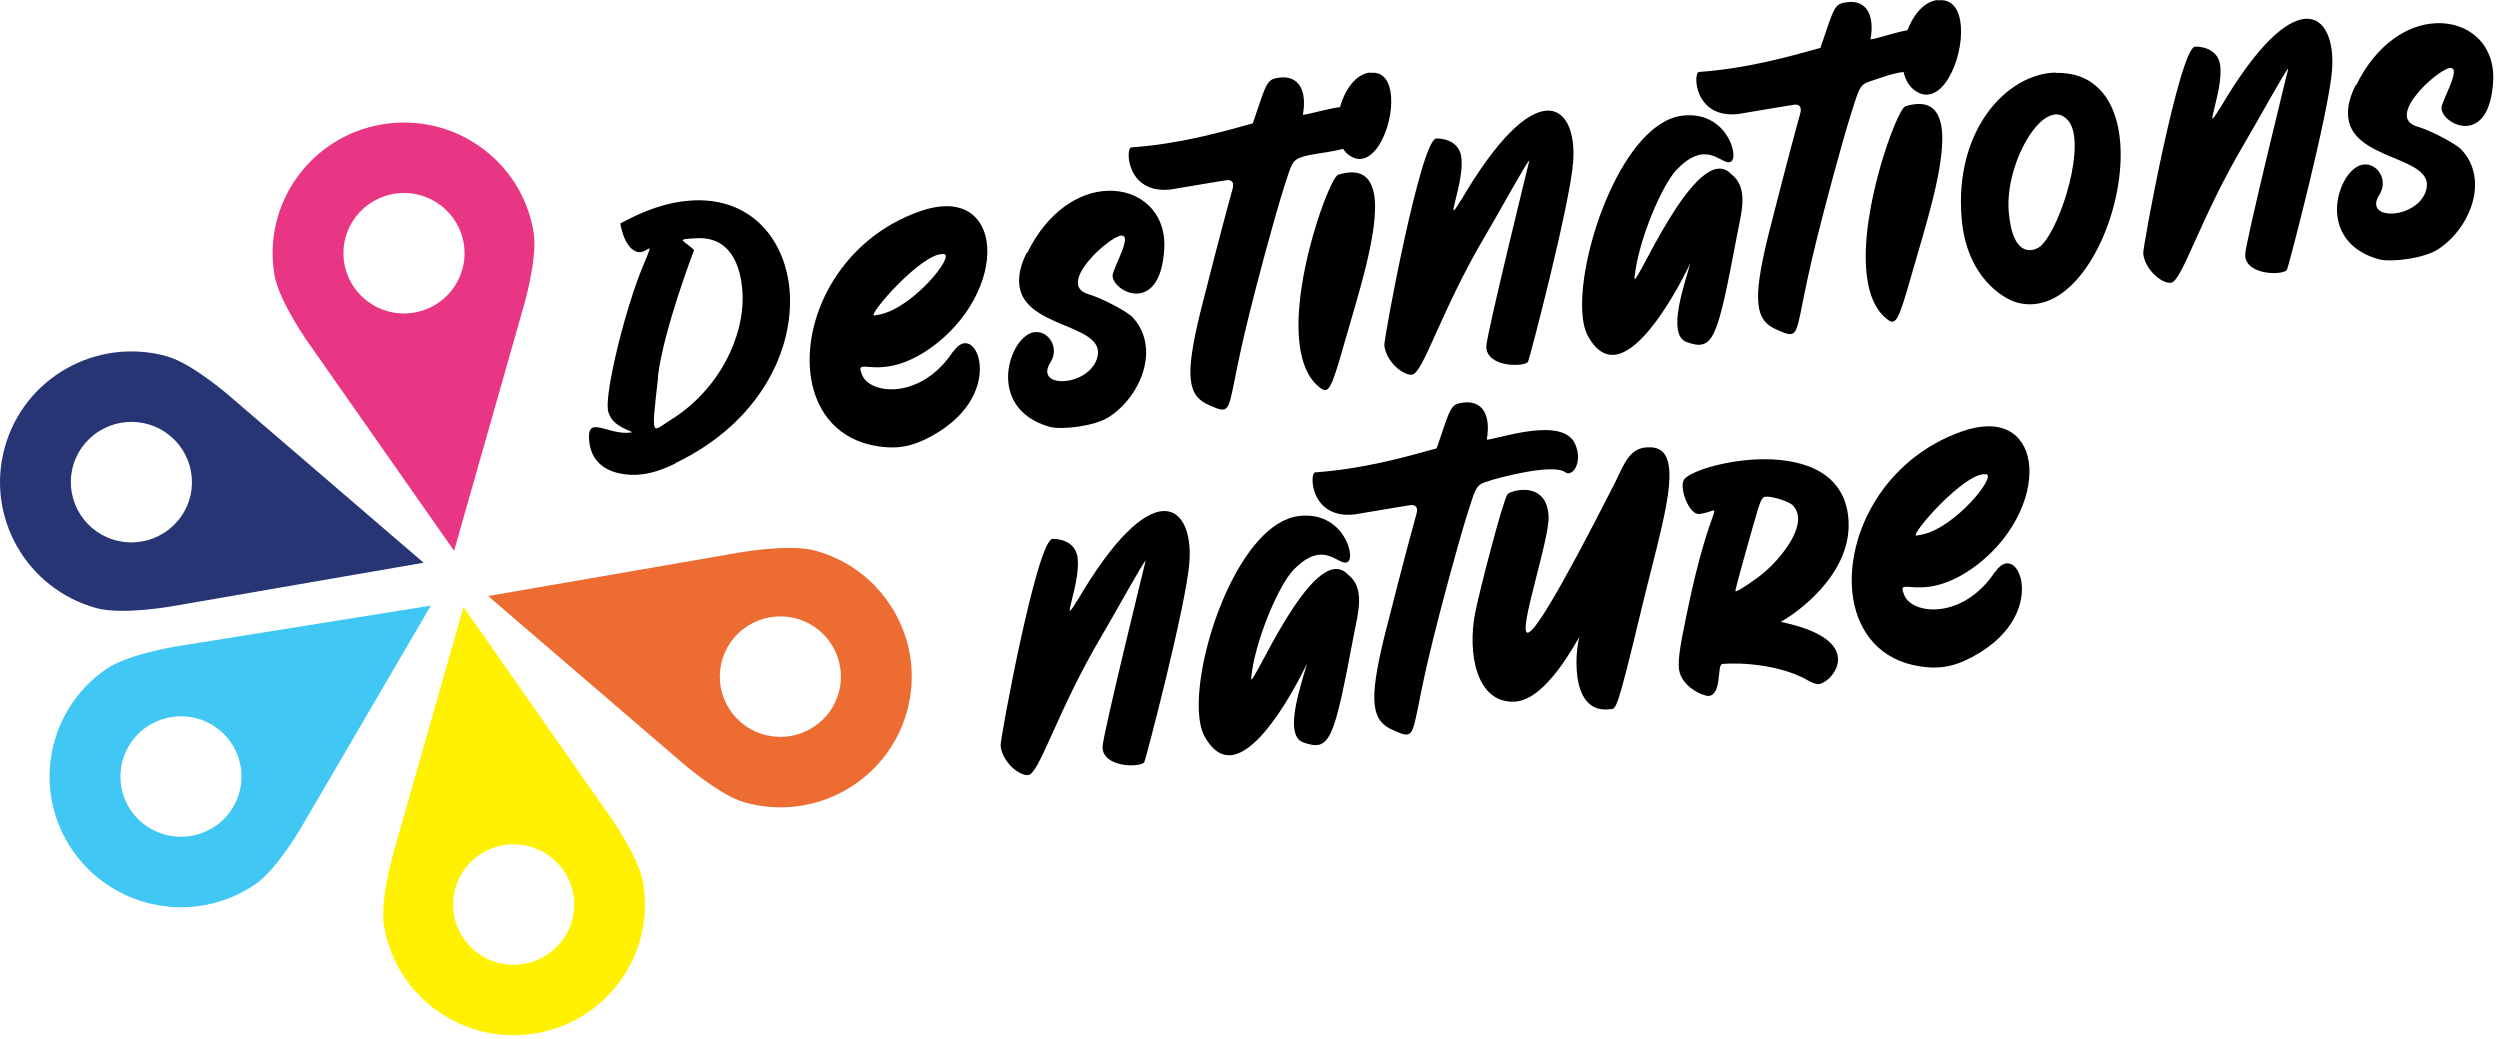 <svg width="207" height="86" viewBox="0 0 207 86" fill="none" xmlns="http://www.w3.org/2000/svg">
<g clip-path="url(#clip0_26_27)">
<path d="M55.917 38.382C54.5 39.053 53.217 39.474 51.69 39.264C50.132 39.056 48.996 38.233 48.798 36.632C48.5 34.213 50.261 36.054 52.2 35.817C52.824 35.741 50.525 35.492 50.328 33.89C50.126 32.256 51.812 25.382 53.285 21.918C54.316 19.469 53.561 21.188 52.684 20.83C51.601 20.431 51.346 18.373 51.362 18.504C53.454 17.352 55.316 16.759 56.998 16.621C61.946 16.182 64.969 19.594 65.373 23.958C65.81 28.848 62.997 34.962 55.913 38.349L55.917 38.382ZM54.496 31.192C53.889 36.539 53.957 35.736 55.568 34.744C59.502 32.305 61.658 27.894 61.481 24.299C61.36 21.96 60.461 19.547 57.616 19.729C55.76 19.823 56.668 19.878 57.47 20.71C57.47 20.71 54.944 27.256 54.466 31.227L54.496 31.192Z" fill="black"/>
<path d="M78.948 29.1C79.821 27.798 80.874 28.5 81.093 29.998C81.331 31.662 80.517 34.249 77.176 36.084C75.429 37.06 74.053 37.262 72.1 36.837C69.048 36.149 67.383 33.73 67.089 30.814C66.594 25.998 69.696 19.78 76.149 17.5C79.472 16.33 81.308 17.698 81.685 19.941C82.095 22.446 80.667 26.004 77.504 28.48C72.908 32.028 70.626 29.221 71.387 31.052C72.056 32.694 76.275 33.109 78.915 29.104L78.948 29.1ZM78.088 21.044C76.368 20.889 71.841 26.086 72.379 26.121C72.409 26.117 72.674 26.083 72.932 26.02C75.688 25.385 79.097 21.12 78.153 21.036L78.088 21.044Z" fill="black"/>
<path d="M85.047 20.956C86.75 17.464 89.39 15.882 91.679 15.8C94.332 15.676 96.561 17.527 96.402 20.564C96.111 26.042 92.294 24.284 92.121 22.88C92.051 22.324 93.888 19.379 92.805 19.511C91.786 19.636 87.434 23.551 90.101 24.354C91.172 24.654 93.275 25.758 93.771 26.26C94.578 27.124 94.903 28.146 94.902 29.208C94.887 31.266 93.554 33.419 91.823 34.526C90.619 35.304 87.922 35.6 86.957 35.352C84.955 34.802 83.977 33.628 83.622 32.376C83.085 30.452 84.05 28.278 85.143 27.679C86.483 26.919 87.859 28.608 86.994 29.975C85.565 32.172 89.953 32.068 90.803 29.773C91.823 26.963 85.69 27.248 84.555 24.268C84.254 23.443 84.288 22.376 85.01 20.928L85.047 20.956Z" fill="black"/>
<path d="M113.459 9.881C113.463 10.144 113.409 10.463 113.275 10.847C112.651 12.652 109.361 12.481 107.775 13.004C106.974 13.269 106.921 13.64 106.317 15.505C105.382 18.472 103.954 23.921 103.466 25.905C102.19 30.971 102.05 33.079 101.626 33.695C101.37 34.057 100.989 33.937 100.177 33.573C98.315 32.805 98.085 31.207 99.39 25.84C99.837 24.06 101.186 18.787 101.947 16.039C102.01 15.732 102.386 14.991 101.708 14.907C101.606 14.888 97.067 15.673 96.903 15.693C93.248 16.073 93.175 12.235 93.672 12.205C97.606 11.925 100.99 10.981 103.73 10.215C104.907 6.787 104.846 6.563 105.963 6.425C107.474 6.241 108.251 7.407 107.878 9.509C109.231 9.344 113.411 7.757 113.459 9.881Z" fill="black"/>
<path d="M115.183 8.003C115.095 6.803 114.588 5.895 113.448 6.034L113.414 6.008C111.015 6.301 109.782 11.357 111.634 12.796C113.654 14.366 115.372 10.525 115.183 8.003Z" fill="black"/>
<path d="M110.712 14.495L110.75 14.525C110.137 14.7 106.917 23.186 107.612 28.542C107.793 30.013 108.282 31.281 109.209 32.03C109.992 32.698 110.185 32.376 111.302 28.457C112.345 24.746 114.245 19.074 113.784 16.145C113.533 14.649 112.667 13.859 110.712 14.495Z" fill="black"/>
<path d="M120.945 16.629C124.056 11.306 126.441 9.29 128.026 9.163C129.677 9.027 130.453 10.99 130.254 13.435C129.988 16.951 126.634 29.767 126.524 29.947C126.248 30.413 123.049 30.438 123.066 28.678C123.082 27.714 126.634 13.281 126.634 13.281C126.469 13.3 124.157 17.53 122.97 19.534C119.329 25.685 117.84 30.909 116.92 31.021C116.197 31.109 114.792 29.987 114.622 28.615C114.561 28.125 117.626 11.627 118.909 11.471C119.105 11.445 120.809 11.471 121.002 13.039C121.265 15.163 119.453 19.134 120.941 16.597L120.945 16.629Z" fill="black"/>
<path d="M143.835 19.439C142.178 28.167 141.896 29.131 139.629 28.314C137.984 27.686 139.499 23.486 139.959 21.805C140.008 21.665 136.779 28.727 133.887 29.346C133.009 29.519 132.193 29.122 131.461 27.786C131.199 27.286 131.045 26.575 131.006 25.718C130.766 20.538 134.489 10.165 139.285 9.578C142.931 9.133 143.998 12.918 143.353 13.362C142.617 13.882 141.435 11.339 138.835 14.046C137.622 15.289 135.627 19.945 135.338 22.999C135.212 24.407 140.507 11.386 143.35 14.423C144.82 15.538 144.18 17.638 143.835 19.439Z" fill="black"/>
<path d="M160.319 3.602C160.32 3.738 160.308 3.877 160.285 4.01C160.192 4.567 159.946 5.163 159.56 5.586C158.97 6.23 158.862 5.935 158.118 5.927C157.065 5.916 155.774 6.427 154.776 6.756C153.974 7.021 153.921 7.391 153.317 9.258C152.382 12.224 150.954 17.674 150.465 19.658C149.19 24.723 149.05 26.831 148.626 27.446C148.37 27.809 147.989 27.69 147.177 27.324C145.316 26.556 145.084 24.959 146.389 19.591C146.837 17.812 148.186 12.538 148.948 9.791C149.01 9.485 149.385 8.742 148.708 8.659C148.605 8.64 144.068 9.424 143.904 9.444C140.249 9.826 140.176 5.986 140.673 5.958C144.605 5.678 147.99 4.732 150.73 3.967C151.908 0.539 151.846 0.314 152.964 0.178C154.474 -0.006 155.252 1.159 154.878 3.262C156.046 3.118 159.381 1.626 160.157 2.954C160.27 3.15 160.316 3.374 160.319 3.602Z" fill="black"/>
<path d="M157.68 8.828C159.635 8.192 160.5 8.981 160.751 10.477C161.212 13.407 159.312 19.079 158.268 22.789C157.152 26.708 156.959 27.031 156.176 26.363C155.249 25.613 154.76 24.345 154.579 22.875C153.884 17.52 157.104 9.032 157.716 8.857L157.68 8.828ZM160.463 0.029C161.711 -0.124 162.265 0.871 162.361 2.185C162.569 4.948 160.688 9.157 158.475 7.437C156.447 5.861 157.797 0.321 160.424 -6.10352e-05L160.463 0.029Z" fill="black"/>
<path d="M170.207 6.037C173.331 5.955 174.957 8.045 175.435 10.84C176.282 15.812 173.618 23.137 169.759 24.836C168.873 25.209 167.953 25.321 166.983 25.043C165.913 24.742 162.83 22.995 162.422 18.07C161.815 10.712 166.185 6.131 170.17 6.008L170.207 6.037ZM171.225 9.961C169.321 7.772 165.983 13.421 166.323 17.525C166.655 21.565 168.529 20.807 169.035 20.313C170.697 18.651 172.81 11.724 171.225 9.961Z" fill="black"/>
<path d="M183.781 9.024C186.892 3.701 189.277 1.685 190.862 1.558C192.513 1.422 193.289 3.385 193.09 5.829C192.824 9.346 189.47 22.162 189.36 22.342C189.084 22.808 185.885 22.833 185.901 21.073C185.916 20.109 189.47 5.676 189.47 5.676C189.305 5.694 186.994 9.925 185.806 11.929C182.165 18.079 180.676 23.303 179.756 23.416C179.033 23.504 177.628 22.382 177.458 21.009C177.398 20.52 180.464 4.022 181.745 3.865C181.941 3.842 183.645 3.865 183.838 5.434C184.101 7.558 182.29 11.529 183.777 8.99L183.781 9.024Z" fill="black"/>
<path d="M195.08 7.079C196.784 3.588 199.423 2.004 201.714 1.923C204.366 1.799 206.594 3.65 206.435 6.687C206.145 12.163 202.327 10.407 202.152 9.002C202.084 8.447 203.922 5.502 202.838 5.635C201.82 5.759 197.468 9.675 200.135 10.476C201.206 10.776 203.31 11.879 203.804 12.383C204.611 13.247 204.938 14.268 204.935 15.331C204.92 17.388 203.587 19.542 201.856 20.65C200.652 21.427 197.955 21.723 196.991 21.475C194.988 20.924 194.01 19.751 193.655 18.5C193.118 16.575 194.084 14.4 195.176 13.802C196.516 13.042 197.892 14.731 197.027 16.098C195.598 18.296 199.987 18.191 200.838 15.896C201.856 13.085 195.723 13.371 194.59 10.391C194.287 9.566 194.322 8.499 195.043 7.051L195.08 7.079Z" fill="black"/>
<path d="M89.171 49.782C92.282 44.46 94.668 42.444 96.251 42.317C97.903 42.181 98.678 44.144 98.48 46.588C98.214 50.105 94.861 62.921 94.749 63.101C94.473 63.566 91.275 63.592 91.291 61.832C91.307 60.868 94.859 46.434 94.859 46.434C94.695 46.453 92.383 50.684 91.197 52.688C87.554 58.839 86.065 64.062 85.145 64.174C84.422 64.263 83.017 63.141 82.848 61.768C82.787 61.279 85.853 44.781 87.134 44.624C87.332 44.601 89.036 44.625 89.228 46.193C89.49 48.317 87.68 52.288 89.168 49.75L89.171 49.782Z" fill="black"/>
<path d="M112.094 52.59C110.437 61.318 110.156 62.28 107.887 61.463C106.243 60.835 107.758 56.636 108.218 54.953C108.267 54.815 105.038 61.877 102.146 62.496C101.267 62.67 100.451 62.272 99.719 60.935C99.458 60.436 99.303 59.725 99.264 58.868C99.026 53.688 102.747 43.313 107.543 42.728C111.189 42.283 112.257 46.067 111.611 46.511C110.875 47.032 109.694 44.489 107.094 47.195C105.881 48.439 103.887 53.093 103.597 56.148C103.471 57.557 108.766 44.536 111.609 47.572C113.079 48.687 112.439 50.788 112.094 52.59Z" fill="black"/>
<path d="M130.414 36.75C131.104 38.291 130.19 39.531 129.604 39.104C128.644 38.359 124.152 39.504 123 39.911C122.2 40.175 122.146 40.546 121.542 42.411C120.608 45.379 119.18 50.827 118.691 52.811C117.416 57.878 117.276 59.984 116.852 60.6C116.596 60.963 116.215 60.844 115.403 60.479C113.542 59.711 113.311 58.114 114.616 52.746C115.063 50.966 116.412 45.692 117.174 42.944C117.236 42.639 117.611 41.896 116.935 41.812C116.831 41.793 112.293 42.579 112.129 42.599C108.475 42.979 108.401 39.14 108.897 39.112C112.831 38.831 116.216 37.887 118.956 37.122C120.133 33.692 120.072 33.468 121.188 33.332C122.7 33.147 123.477 34.312 123.103 36.415C124.285 36.271 129.4 34.484 130.414 36.75Z" fill="black"/>
<path d="M136.72 37.04C137.627 37.095 138.065 37.672 138.187 38.654C138.501 40.937 137.116 45.386 135.82 50.819C133.815 59.158 133.82 58.66 133.293 58.724C129.68 59.166 130.556 53.02 130.816 52.69C130.552 52.988 128.069 58.002 125.381 58.098C122.195 58.222 121.507 53.994 122.141 50.764C122.465 49.066 124.428 41.462 124.827 40.915C125.057 40.622 128.081 39.722 128.223 42.756C128.32 44.635 125.668 52.323 126.477 52.391C126.981 52.43 128.885 49.476 133.688 40.032C134.517 38.371 134.939 36.927 136.687 37.044L136.72 37.04Z" fill="black"/>
<path d="M152.147 54.232C152.436 55.49 151.173 56.606 150.578 56.646C150.414 56.665 149.995 56.518 149.671 56.325C146.871 54.711 142.659 54.893 142.541 55.008C142.198 55.215 142.544 57.495 141.495 57.623C141.101 57.67 139.206 56.908 139.021 55.404C138.925 54.62 139.137 53.367 139.638 50.949C141.779 40.471 143.002 42.279 140.703 42.559C139.849 42.663 138.955 40.284 139.478 39.657C140.034 39.025 142.63 38.177 145.381 38.04C148.83 37.884 152.546 38.824 153.022 42.68C153.631 47.614 148.287 51.054 147.441 51.489C150.727 52.182 151.923 53.23 152.147 54.232ZM143.759 48.953C143.957 48.931 145.437 47.952 146.099 47.373C147.638 46.057 149.857 43.232 148.414 41.816C148.074 41.493 146.687 41.064 146.162 41.129C145.932 41.156 145.796 41.405 145.557 42.165C145.482 42.373 143.595 48.973 143.694 48.961L143.759 48.953Z" fill="black"/>
<path d="M165.234 47.325C166.107 46.024 167.161 46.725 167.379 48.224C167.618 49.886 166.803 52.474 163.462 54.309C161.715 55.285 160.339 55.486 158.386 55.061C155.334 54.373 153.669 51.956 153.375 49.04C152.881 44.222 155.982 38.005 162.435 35.724C165.759 34.554 167.595 35.923 167.971 38.166C168.381 40.67 166.953 44.229 163.79 46.705C159.194 50.252 156.913 47.445 157.673 49.277C158.342 50.92 162.561 51.333 165.201 47.329L165.234 47.325ZM164.374 39.269C162.654 39.114 158.127 44.312 158.665 44.345C158.695 44.341 158.961 44.307 159.219 44.245C161.975 43.61 165.383 39.345 164.439 39.262L164.374 39.269Z" fill="black"/>
<path d="M31.653 10.296C25.729 11.284 21.731 16.862 22.723 22.756C23.095 24.966 25.56 28.418 25.56 28.418L37.599 45.606L43.309 25.542C43.309 25.542 44.556 21.425 44.177 19.181C43.185 13.286 37.577 9.308 31.653 10.296ZM38.463 20.842C38.532 23.597 36.345 25.885 33.577 25.954C30.809 26.023 28.509 23.85 28.439 21.096C28.369 18.342 30.556 16.052 33.324 15.982C36.092 15.912 38.392 18.089 38.463 20.842Z" fill="#E83685"/>
<path d="M0.398 37.031C-1.206 42.791 2.186 48.753 7.974 50.349C10.146 50.948 14.331 50.184 14.331 50.184L35.076 46.594L19.212 32.964C19.212 32.964 15.99 30.1 13.784 29.492C7.995 27.896 2.002 31.271 0.398 37.031ZM12.883 35.35C15.422 36.45 16.582 39.388 15.475 41.914C14.368 44.439 11.416 45.595 8.878 44.494C6.339 43.392 5.178 40.454 6.283 37.928C7.39 35.403 10.344 34.248 12.883 35.35Z" fill="#283575"/>
<path d="M53.257 73.109C52.88 70.864 50.352 67.377 50.352 67.377L38.381 50.258L32.631 70.412C32.631 70.412 31.431 74.474 31.803 76.685C32.795 82.578 38.403 86.557 44.327 85.569C50.252 84.582 54.249 79.004 53.257 73.109ZM44.044 79.651C41.404 80.484 38.587 79.028 37.751 76.401C36.915 73.774 38.377 70.973 41.017 70.141C43.656 69.31 46.473 70.763 47.309 73.39C48.145 76.017 46.683 78.821 44.044 79.651Z" fill="#FFF101"/>
<path d="M21.145 73.214C23.031 71.924 25.14 68.172 25.14 68.172L35.673 50.144L14.886 53.475C14.886 53.475 10.678 54.11 8.821 55.379C3.871 58.766 2.617 65.503 6.02 70.427C9.424 75.352 16.196 76.599 21.145 73.214ZM11.291 67.671C9.419 65.642 9.553 62.486 11.594 60.623C13.632 58.759 16.803 58.894 18.676 60.923C20.548 62.951 20.415 66.106 18.375 67.97C16.336 69.832 13.164 69.699 11.291 67.671Z" fill="#40C7F4"/>
<path d="M75.096 58.915C76.7 53.155 73.308 47.192 67.52 45.596C65.348 44.998 61.163 45.761 61.163 45.761L40.418 49.352L56.282 62.981C56.282 62.981 59.506 65.845 61.71 66.453C67.499 68.049 73.492 64.675 75.096 58.915ZM62.611 60.596C60.072 59.496 58.912 56.557 60.019 54.032C61.126 51.507 64.078 50.351 66.616 51.452C69.155 52.553 70.316 55.492 69.211 58.017C68.104 60.543 65.15 61.697 62.611 60.596Z" fill="#EC6C32"/>
</g>
<defs>
<clipPath id="clip0_26_27">
<rect width="206.443" height="85.719" fill="white"/>
</clipPath>
</defs>
</svg>
